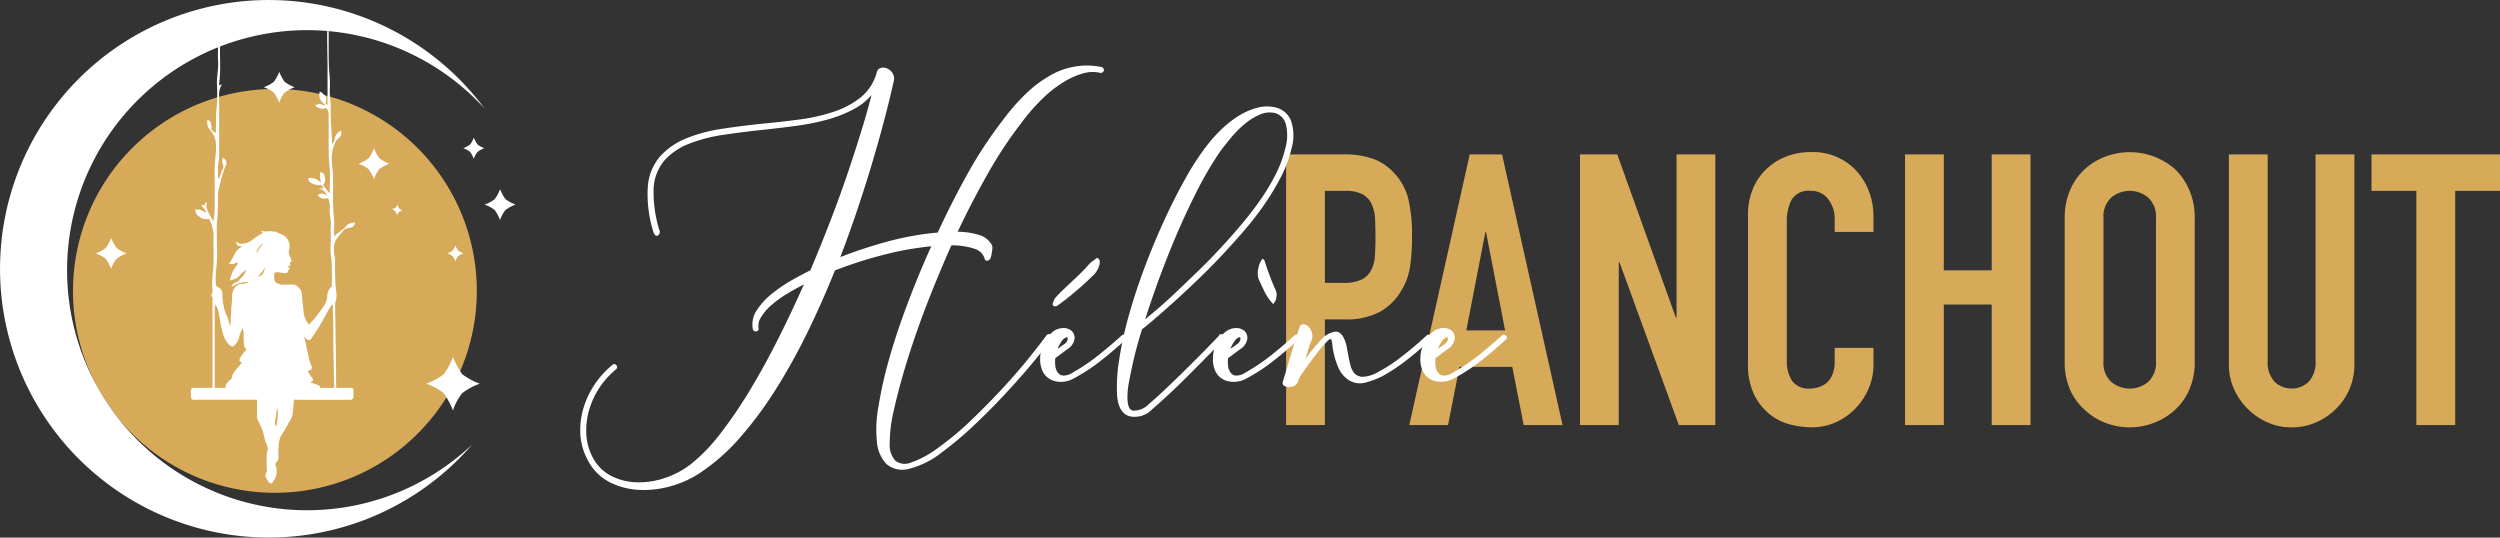 <svg xmlns="http://www.w3.org/2000/svg" xmlns:xlink="http://www.w3.org/1999/xlink" width="250.873" height="53.945" viewBox="0 0 250.873 53.945">
  <rect x="0" y="0" width="250.873" height="53.945" fill="#333333" stroke="none"/>
  <defs>
    <clipPath id="clip-path">
      <rect id="Rectangle_964" data-name="Rectangle 964" width="250.873" height="53.945" transform="translate(0 0)" fill="none"/>
    </clipPath>
  </defs>
  <g id="Groupe_3067" data-name="Groupe 3067" transform="translate(0 0)">
    <g id="Groupe_3064" data-name="Groupe 3064">
      <g id="Groupe_3063" data-name="Groupe 3063" clip-path="url(#clip-path)">
        <path id="Tracé_2866" data-name="Tracé 2866" d="M129.061,42.654V15.491H134.9a8.7,8.7,0,0,1,2.824.42,5.422,5.422,0,0,1,2.212,1.488,5.8,5.8,0,0,1,1.373,2.5,15.647,15.647,0,0,1,.382,3.873,19.194,19.194,0,0,1-.21,3.09,6.437,6.437,0,0,1-.9,2.365,5.673,5.673,0,0,1-2.136,2.079,7.189,7.189,0,0,1-3.51.745h-1.984v10.6Zm3.892-23.5v9.231h1.869a3.989,3.989,0,0,0,1.831-.342,2.166,2.166,0,0,0,.954-.954,3.489,3.489,0,0,0,.363-1.412q.057-.839.057-1.869,0-.953-.038-1.812a3.907,3.907,0,0,0-.344-1.507,2.165,2.165,0,0,0-.915-.992,3.634,3.634,0,0,0-1.755-.343Z" fill="#d6aa59"/>
      </g>
    </g>
    <path id="Tracé_2867" data-name="Tracé 2867" d="M141.422,42.654l6.065-27.163h3.243L156.8,42.654H152.9l-1.144-5.837h-5.3l-1.145,5.837Zm9.613-9.5-1.907-9.843h-.076l-1.908,9.843Z" fill="#d6aa59"/>
    <path id="Tracé_2868" data-name="Tracé 2868" d="M158.55,42.654V15.491h3.739l5.875,16.366h.076V15.491h3.891V42.654h-3.662l-5.951-16.328h-.076V42.654Z" fill="#d6aa59"/>
    <g id="Groupe_3066" data-name="Groupe 3066">
      <g id="Groupe_3065" data-name="Groupe 3065" clip-path="url(#clip-path)">
        <path id="Tracé_2869" data-name="Tracé 2869" d="M188,34.91v1.679a6.037,6.037,0,0,1-.477,2.383,6.58,6.58,0,0,1-1.316,2,6.35,6.35,0,0,1-1.965,1.393,5.738,5.738,0,0,1-2.422.515,8.73,8.73,0,0,1-2.251-.305,5.324,5.324,0,0,1-2.06-1.068A5.892,5.892,0,0,1,176,39.545a6.944,6.944,0,0,1-.591-3.072V21.519a6.625,6.625,0,0,1,.457-2.48,5.82,5.82,0,0,1,1.3-1.983,6.024,6.024,0,0,1,2-1.317,6.751,6.751,0,0,1,2.575-.476,5.9,5.9,0,0,1,4.464,1.793,6.354,6.354,0,0,1,1.316,2.079A7.015,7.015,0,0,1,188,21.748v1.526h-3.892v-1.3a3.146,3.146,0,0,0-.648-1.983,2.1,2.1,0,0,0-1.755-.839,1.975,1.975,0,0,0-1.926.9,4.8,4.8,0,0,0-.477,2.269V36.207a3.6,3.6,0,0,0,.515,1.983,2.028,2.028,0,0,0,1.85.8,2.8,2.8,0,0,0,.82-.134,2.468,2.468,0,0,0,.821-.438,2.331,2.331,0,0,0,.572-.84,3.411,3.411,0,0,0,.228-1.335V34.91Z" fill="#d6aa59"/>
        <path id="Tracé_2870" data-name="Tracé 2870" d="M191.168,42.654V15.491h3.892V27.127h4.806V15.491h3.892V42.654h-3.892V30.56H195.06V42.654Z" fill="#d6aa59"/>
        <path id="Tracé_2871" data-name="Tracé 2871" d="M207.191,21.9a6.935,6.935,0,0,1,.573-2.9,6.112,6.112,0,0,1,1.526-2.1,6.443,6.443,0,0,1,2.078-1.22,6.926,6.926,0,0,1,6.81,1.22,6.377,6.377,0,0,1,1.487,2.1,6.919,6.919,0,0,1,.573,2.9V36.245a6.855,6.855,0,0,1-.573,2.938,6.041,6.041,0,0,1-1.487,2.022,6.548,6.548,0,0,1-2.116,1.259,6.783,6.783,0,0,1-4.694,0,6.122,6.122,0,0,1-2.078-1.259,5.8,5.8,0,0,1-1.526-2.022,6.87,6.87,0,0,1-.573-2.938Zm3.892,14.345a2.579,2.579,0,0,0,.782,2.079,2.894,2.894,0,0,0,3.7,0,2.583,2.583,0,0,0,.784-2.079V21.9a2.586,2.586,0,0,0-.784-2.079,2.9,2.9,0,0,0-3.7,0,2.582,2.582,0,0,0-.782,2.079Z" fill="#d6aa59"/>
        <path id="Tracé_2872" data-name="Tracé 2872" d="M236.261,15.491v21.06a6.153,6.153,0,0,1-1.832,4.462,6.465,6.465,0,0,1-2.022,1.374,6.064,6.064,0,0,1-2.441.5,5.934,5.934,0,0,1-2.423-.5,6.629,6.629,0,0,1-3.376-3.376,6.028,6.028,0,0,1-.5-2.46V15.491h3.892V36.169a2.912,2.912,0,0,0,.686,2.136,2.489,2.489,0,0,0,3.434,0,2.916,2.916,0,0,0,.686-2.136V15.491Z" fill="#d6aa59"/>
        <path id="Tracé_2873" data-name="Tracé 2873" d="M242.479,42.654v-23.5h-4.5V15.491h12.9v3.663h-4.5v23.5Z" fill="#d6aa59"/>
        <path id="Tracé_2874" data-name="Tracé 2874" d="M70.088,47.38a10.116,10.116,0,0,1-2.8,1.259,9.757,9.757,0,0,1-3.12.372,7.129,7.129,0,0,1-2.926-.763,4.9,4.9,0,0,1-2.145-2.18,5.987,5.987,0,0,1-.709-2.5,7.472,7.472,0,0,1,.3-2.552A8.491,8.491,0,0,1,59.8,38.656a8.992,8.992,0,0,1,1.738-1.915q.1-.107.195,0a.142.142,0,0,1-.017.213,8.437,8.437,0,0,0-2.732,4.114,7.538,7.538,0,0,0-.3,2.464,5.791,5.791,0,0,0,.656,2.429,4.491,4.491,0,0,0,1.933,1.933,6.15,6.15,0,0,0,2.66.656,8.265,8.265,0,0,0,2.889-.461A8.812,8.812,0,0,0,69.45,46.67a17.389,17.389,0,0,0,2.943-3.049,45.718,45.718,0,0,0,2.962-4.345q1.47-2.428,2.888-5.248t2.731-5.8a24.014,24.014,0,0,0-2.145,1.17A10.811,10.811,0,0,0,77.2,30.607a4.968,4.968,0,0,0-.994,1.206,1.642,1.642,0,0,0-.23,1.134c.023.1-.012.148-.106.16a.146.146,0,0,1-.177-.124,2.358,2.358,0,0,1,.39-1.791,6.967,6.967,0,0,1,1.489-1.614,14.726,14.726,0,0,1,1.986-1.347q1.063-.6,1.88-.994Q82.5,24.721,83.474,22.2t1.773-4.893q.8-2.376,1.454-4.522t1.081-3.954a5.553,5.553,0,0,1-1.949,1.862,12.15,12.15,0,0,1-2.695,1.118,22.812,22.812,0,0,1-3.174.655q-1.684.231-3.387.408-2.021.213-3.954.5a15.991,15.991,0,0,0-3.475.887,6.7,6.7,0,0,0-2.536,1.684,4.846,4.846,0,0,0-1.17,2.89,13.025,13.025,0,0,0,.6,4.362c.047.071.029.16-.054.266s-.172.042-.266-.195a12.4,12.4,0,0,1-.567-4.468,5.054,5.054,0,0,1,1.205-3.014,7.022,7.022,0,0,1,2.589-1.773,15.532,15.532,0,0,1,3.529-.94q1.968-.3,4.06-.514,1.914-.177,3.759-.426a18.41,18.41,0,0,0,3.422-.779A8.866,8.866,0,0,0,86.453,9.9,5.053,5.053,0,0,0,88.1,7.415l.07-.284a.6.6,0,0,1,.478-.194.959.959,0,0,1,.479.159,1.09,1.09,0,0,1,.355.408.751.751,0,0,1,.071.55q-.39,1.771-.94,3.865t-1.241,4.414q-.691,2.323-1.524,4.788T84.06,26.068A44.628,44.628,0,0,1,89.042,24.4a28.693,28.693,0,0,1,5.159-.922q1.349-2.943,2.98-5.886a42.222,42.222,0,0,1,3.616-5.5,20.777,20.777,0,0,1,2.323-2.642A11.6,11.6,0,0,1,105.3,7.8a7.065,7.065,0,0,1,2.517-.957,6.894,6.894,0,0,1,2.695.035.146.146,0,1,1-.071.284,3.594,3.594,0,0,0-1.9.089,7.861,7.861,0,0,0-1.791.8,12.048,12.048,0,0,0-2.128,1.631,19.841,19.841,0,0,0-2.269,2.589,42.2,42.2,0,0,0-3.37,5.106q-1.63,2.871-3.12,6.028a7.584,7.584,0,0,1,2.287.3,1.953,1.953,0,0,1,1.259.976.56.56,0,0,1,.018.265q-.02.2-.054.426a3,3,0,0,1-.088.408c-.035.118-.089.19-.16.212q-.177.072-.177-.1A1.659,1.659,0,0,0,97.8,24.809a7.319,7.319,0,0,0-2.429-.337q-.852,1.914-1.7,3.989t-1.613,4.2q-.762,2.129-1.4,4.256t-1.1,4.184a14.407,14.407,0,0,0-.426,3.386,2.533,2.533,0,0,0,.621,1.863,1.712,1.712,0,0,0,1.7.212A10.157,10.157,0,0,0,94.308,45a29.629,29.629,0,0,0,3.28-2.748q1.683-1.614,3.174-3.228t2.641-3.049q1.152-1.436,1.72-2.216c.071-.1.142-.112.213-.054a.172.172,0,0,1,.036.231q-.569.816-1.756,2.252t-2.695,3.067Q99.414,40.89,97.712,42.5a34.52,34.52,0,0,1-3.3,2.783A8.54,8.54,0,0,1,91.1,46.919a2.3,2.3,0,0,1-2.057-.479,3.509,3.509,0,0,1-.9-2.2,12.253,12.253,0,0,1,.178-3.528A39.923,39.923,0,0,1,89.2,36.67q.567-2.091,1.294-4.166t1.543-4.1q.814-2.021,1.666-3.865a31.463,31.463,0,0,0-5.07.886,42.024,42.024,0,0,0-4.965,1.6q-1.276,3.189-2.766,6.24a59.868,59.868,0,0,1-3.191,5.745,37.7,37.7,0,0,1-3.6,4.841,19.821,19.821,0,0,1-4.024,3.528" fill="#fff"/>
        <path id="Tracé_2875" data-name="Tracé 2875" d="M105.762,35.854a3.083,3.083,0,0,0,0,.94,1.5,1.5,0,0,0,.3.727.871.871,0,0,0,.638.319,1.8,1.8,0,0,0,1.01-.319,19.458,19.458,0,0,0,2.607-1.756q1.223-.973,2.358-2,.07-.071.177.018t.036.159q-1.242,1.135-2.5,2.128a18.224,18.224,0,0,1-2.642,1.737,2.458,2.458,0,0,1-1.738.32,1.731,1.731,0,0,1-1.241-.922,3.181,3.181,0,0,1-.213-.709,3.662,3.662,0,0,1,.16-1.614,2.762,2.762,0,0,1,.869-1.33,1.594,1.594,0,0,1,1.028-.478,1.143,1.143,0,0,1,.816.23.8.8,0,0,1,.248.709,1.364,1.364,0,0,1-.674.922Zm1.135-1.205a.916.916,0,0,0,.372-.5.469.469,0,0,0-.035-.372c-.06-.083-.166-.1-.319-.054a1.163,1.163,0,0,0-.515.462,4.063,4.063,0,0,0-.566,1.205q.246-.177.513-.354c.178-.119.361-.248.55-.39" fill="#fff"/>
        <path id="Tracé_2876" data-name="Tracé 2876" d="M121.293,14.613a14.9,14.9,0,0,1,1.437-1.578,9.952,9.952,0,0,1,1.7-1.312,6.627,6.627,0,0,1,1.826-.78,3.628,3.628,0,0,1,1.845.018,2.067,2.067,0,0,1,1.329,1.258,4.5,4.5,0,0,1,.018,2.678,11.95,11.95,0,0,1-1.028,2.766,24.96,24.96,0,0,1-1.6,2.677,29.915,29.915,0,0,1-1.9,2.483q-1.011,1.188-1.968,2.216-1.208,1.313-2.465,2.535T118.1,29.826q-1.135,1.029-2.076,1.844c-.626.545-1.14.969-1.542,1.277q-.248.744-.5,1.666t-.461,1.862c-.14.626-.265,1.23-.371,1.809a8.3,8.3,0,0,0-.16,1.472c-.023.968.2,1.5.674,1.6a2.24,2.24,0,0,0,1.737-.71q.674-.567,1.632-1.471t1.968-1.9q1.011-.993,1.932-1.933t1.526-1.578c.094-.094.177-.106.248-.036a.134.134,0,0,1,0,.213q-.6.639-1.561,1.614t-1.986,2q-1.027,1.029-2.021,1.951T115.478,41a2.262,2.262,0,0,1-2.11.621q-.975-.3-1.117-1.9a16.926,16.926,0,0,1,.213-3.652,37.14,37.14,0,0,1,.975-4.433q.655-2.34,1.578-4.787t1.967-4.716q1.047-2.268,2.146-4.22a25.762,25.762,0,0,1,2.163-3.3m-6.667,17.873q.639-.532,1.578-1.33t2-1.809q1.063-1.011,2.234-2.145t2.305-2.376q.921-.991,1.914-2.163t1.88-2.429a21.85,21.85,0,0,0,1.578-2.606A11.793,11.793,0,0,0,129.13,14.9a4.769,4.769,0,0,0,.035-2.517,1.71,1.71,0,0,0-1.135-1.171,2.5,2.5,0,0,0-1.648.142,6.4,6.4,0,0,0-1.6.992,10.61,10.61,0,0,0-1.4,1.419q-.639.781-1.065,1.348a36.087,36.087,0,0,0-2.429,4.166q-1.187,2.36-2.2,4.787t-1.808,4.663q-.8,2.235-1.26,3.76" fill="#fff"/>
        <path id="Tracé_2877" data-name="Tracé 2877" d="M123.1,35.854a3.084,3.084,0,0,0,0,.94,1.5,1.5,0,0,0,.3.727.871.871,0,0,0,.638.319,1.8,1.8,0,0,0,1.01-.319,19.458,19.458,0,0,0,2.607-1.756q1.223-.973,2.358-2,.07-.071.177.018t.036.159q-1.242,1.135-2.5,2.128a18.224,18.224,0,0,1-2.642,1.737,2.458,2.458,0,0,1-1.738.32,1.731,1.731,0,0,1-1.241-.922,3.18,3.18,0,0,1-.213-.709,3.662,3.662,0,0,1,.16-1.614,2.762,2.762,0,0,1,.869-1.33,1.594,1.594,0,0,1,1.028-.478,1.143,1.143,0,0,1,.816.23.8.8,0,0,1,.248.709,1.364,1.364,0,0,1-.674.922Zm1.135-1.205a.916.916,0,0,0,.372-.5.469.469,0,0,0-.035-.372c-.06-.083-.166-.1-.319-.054a1.163,1.163,0,0,0-.515.462,4.063,4.063,0,0,0-.566,1.205q.246-.177.513-.354c.178-.119.361-.248.55-.39" fill="#fff"/>
        <path id="Tracé_2878" data-name="Tracé 2878" d="M132.889,33.975a2.261,2.261,0,0,1,1.046-.532c.366-.072.668.2.9.815a3.375,3.375,0,0,1,.16.585q.054.3.123.656c.073.4.155.792.249,1.17a2.12,2.12,0,0,0,.461.923,1.352,1.352,0,0,0,.958.372,3.684,3.684,0,0,0,1.666-.55q.461-.248.94-.549t1.047-.727q.566-.426,1.258-.993t1.578-1.383c.047-.047.1-.036.16.035s.064.13.017.178a33.656,33.656,0,0,1-2.8,2.357,18.365,18.365,0,0,1-2.022,1.295,8.578,8.578,0,0,1-1.649.62,1.932,1.932,0,0,1-1.65-.3,2.679,2.679,0,0,1-.922-1.189,7.656,7.656,0,0,1-.461-1.507c-.046-.236-.083-.466-.1-.691a2.106,2.106,0,0,0-.107-.515.239.239,0,0,0-.231-.176c-.1,0-.254.094-.443.283a14.557,14.557,0,0,0-1.045,1.223q-.658.834-1.686,2.323l-.353.745a.535.535,0,0,1-.267.178,1.163,1.163,0,0,1-.389.07.715.715,0,0,1-.356-.089.191.191,0,0,1-.088-.266q.036-.141.231-.78t.443-1.472c.166-.554.336-1.122.514-1.7s.337-1.081.478-1.507a.233.233,0,0,1,.284-.177.71.71,0,0,1,.39.213,1.258,1.258,0,0,1,.284.5.95.95,0,0,1-.036.673q-.319.852-.549,1.631a12.065,12.065,0,0,1-.443,1.277q.814-1.171,1.418-1.9t.993-1.117" fill="#fff"/>
        <path id="Tracé_2879" data-name="Tracé 2879" d="M143.917,35.854a3.083,3.083,0,0,0,0,.94,1.5,1.5,0,0,0,.3.727.878.878,0,0,0,.639.319,1.8,1.8,0,0,0,1.01-.319,19.522,19.522,0,0,0,2.607-1.756q1.223-.973,2.357-2c.048-.047.108-.041.178.018s.083.112.035.159q-1.241,1.135-2.5,2.128A18.152,18.152,0,0,1,145.9,37.8a2.461,2.461,0,0,1-1.739.32,1.733,1.733,0,0,1-1.241-.922,3.129,3.129,0,0,1-.213-.709,3.662,3.662,0,0,1,.159-1.614,2.771,2.771,0,0,1,.87-1.33,1.594,1.594,0,0,1,1.029-.478,1.14,1.14,0,0,1,.814.23.8.8,0,0,1,.248.709,1.364,1.364,0,0,1-.674.922Zm1.135-1.205a.911.911,0,0,0,.372-.5.465.465,0,0,0-.035-.372c-.06-.083-.166-.1-.319-.054a1.157,1.157,0,0,0-.514.462,4.111,4.111,0,0,0-.568,1.205q.249-.177.514-.354c.177-.119.361-.248.55-.39" fill="#fff"/>
        <path id="Tracé_2880" data-name="Tracé 2880" d="M70.088,47.38a10.116,10.116,0,0,1-2.8,1.259,9.757,9.757,0,0,1-3.12.372,7.129,7.129,0,0,1-2.926-.763,4.9,4.9,0,0,1-2.145-2.18,5.987,5.987,0,0,1-.709-2.5,7.472,7.472,0,0,1,.3-2.552A8.491,8.491,0,0,1,59.8,38.656a8.992,8.992,0,0,1,1.738-1.915q.1-.107.195,0a.142.142,0,0,1-.017.213,8.437,8.437,0,0,0-2.732,4.114,7.538,7.538,0,0,0-.3,2.464,5.791,5.791,0,0,0,.656,2.429,4.491,4.491,0,0,0,1.933,1.933,6.15,6.15,0,0,0,2.66.656,8.265,8.265,0,0,0,2.889-.461A8.812,8.812,0,0,0,69.45,46.67a17.389,17.389,0,0,0,2.943-3.049,45.718,45.718,0,0,0,2.962-4.345q1.47-2.428,2.888-5.248t2.731-5.8a24.014,24.014,0,0,0-2.145,1.17A10.811,10.811,0,0,0,77.2,30.607a4.968,4.968,0,0,0-.994,1.206,1.642,1.642,0,0,0-.23,1.134c.023.1-.012.148-.106.16a.146.146,0,0,1-.177-.124,2.358,2.358,0,0,1,.39-1.791,6.967,6.967,0,0,1,1.489-1.614,14.726,14.726,0,0,1,1.986-1.347q1.063-.6,1.88-.994Q82.5,24.721,83.474,22.2t1.773-4.893q.8-2.376,1.454-4.522t1.081-3.954a5.553,5.553,0,0,1-1.949,1.862,12.15,12.15,0,0,1-2.695,1.118,22.812,22.812,0,0,1-3.174.655q-1.684.231-3.387.408-2.021.213-3.954.5a15.991,15.991,0,0,0-3.475.887,6.7,6.7,0,0,0-2.536,1.684,4.846,4.846,0,0,0-1.17,2.89,13.025,13.025,0,0,0,.6,4.362c.047.071.029.16-.054.266s-.172.042-.266-.195a12.4,12.4,0,0,1-.567-4.468,5.054,5.054,0,0,1,1.205-3.014,7.022,7.022,0,0,1,2.589-1.773,15.532,15.532,0,0,1,3.529-.94q1.968-.3,4.06-.514,1.914-.177,3.759-.426a18.41,18.41,0,0,0,3.422-.779A8.866,8.866,0,0,0,86.453,9.9,5.053,5.053,0,0,0,88.1,7.415l.07-.284a.6.6,0,0,1,.478-.194.959.959,0,0,1,.479.159,1.09,1.09,0,0,1,.355.408.751.751,0,0,1,.071.55q-.39,1.771-.94,3.865t-1.241,4.414q-.691,2.323-1.524,4.788T84.06,26.068A44.628,44.628,0,0,1,89.042,24.4a28.693,28.693,0,0,1,5.159-.922q1.349-2.943,2.98-5.886a42.222,42.222,0,0,1,3.616-5.5,20.777,20.777,0,0,1,2.323-2.642A11.6,11.6,0,0,1,105.3,7.8a7.065,7.065,0,0,1,2.517-.957,6.894,6.894,0,0,1,2.695.035.146.146,0,1,1-.071.284,3.594,3.594,0,0,0-1.9.089,7.861,7.861,0,0,0-1.791.8,12.048,12.048,0,0,0-2.128,1.631,19.841,19.841,0,0,0-2.269,2.589,42.2,42.2,0,0,0-3.37,5.106q-1.63,2.871-3.12,6.028a7.584,7.584,0,0,1,2.287.3,1.953,1.953,0,0,1,1.259.976.56.56,0,0,1,.018.265q-.02.2-.054.426a3,3,0,0,1-.088.408c-.035.118-.089.19-.16.212q-.177.072-.177-.1A1.659,1.659,0,0,0,97.8,24.809a7.319,7.319,0,0,0-2.429-.337q-.852,1.914-1.7,3.989t-1.613,4.2q-.762,2.129-1.4,4.256t-1.1,4.184a14.407,14.407,0,0,0-.426,3.386,2.533,2.533,0,0,0,.621,1.863,1.712,1.712,0,0,0,1.7.212A10.157,10.157,0,0,0,94.308,45a29.629,29.629,0,0,0,3.28-2.748q1.683-1.614,3.174-3.228t2.641-3.049q1.152-1.436,1.72-2.216c.071-.1.142-.112.213-.054a.172.172,0,0,1,.036.231q-.569.816-1.756,2.252t-2.695,3.067Q99.414,40.89,97.712,42.5a34.52,34.52,0,0,1-3.3,2.783A8.54,8.54,0,0,1,91.1,46.919a2.3,2.3,0,0,1-2.057-.479,3.509,3.509,0,0,1-.9-2.2,12.253,12.253,0,0,1,.178-3.528A39.923,39.923,0,0,1,89.2,36.67q.567-2.091,1.294-4.166t1.543-4.1q.814-2.021,1.666-3.865a31.463,31.463,0,0,0-5.07.886,42.024,42.024,0,0,0-4.965,1.6q-1.276,3.189-2.766,6.24a59.868,59.868,0,0,1-3.191,5.745,37.7,37.7,0,0,1-3.6,4.841A19.821,19.821,0,0,1,70.088,47.38Z" fill="none" stroke="#fff" stroke-width="0.3"/>
        <path id="Tracé_2881" data-name="Tracé 2881" d="M105.762,35.854a3.083,3.083,0,0,0,0,.94,1.5,1.5,0,0,0,.3.727.871.871,0,0,0,.638.319,1.8,1.8,0,0,0,1.01-.319,19.458,19.458,0,0,0,2.607-1.756q1.223-.973,2.358-2,.07-.071.177.018t.036.159q-1.242,1.135-2.5,2.128a18.224,18.224,0,0,1-2.642,1.737,2.458,2.458,0,0,1-1.738.32,1.731,1.731,0,0,1-1.241-.922,3.181,3.181,0,0,1-.213-.709,3.662,3.662,0,0,1,.16-1.614,2.762,2.762,0,0,1,.869-1.33,1.594,1.594,0,0,1,1.028-.478,1.143,1.143,0,0,1,.816.23.8.8,0,0,1,.248.709,1.364,1.364,0,0,1-.674.922Zm1.135-1.205a.916.916,0,0,0,.372-.5.469.469,0,0,0-.035-.372c-.06-.083-.166-.1-.319-.054a1.163,1.163,0,0,0-.515.462,4.063,4.063,0,0,0-.566,1.205q.246-.177.513-.354C106.525,34.92,106.708,34.791,106.9,34.649Z" fill="none" stroke="#fff" stroke-width="0.3"/>
        <path id="Tracé_2882" data-name="Tracé 2882" d="M121.293,14.613a14.9,14.9,0,0,1,1.437-1.578,9.952,9.952,0,0,1,1.7-1.312,6.627,6.627,0,0,1,1.826-.78,3.628,3.628,0,0,1,1.845.018,2.067,2.067,0,0,1,1.329,1.258,4.5,4.5,0,0,1,.018,2.678,11.95,11.95,0,0,1-1.028,2.766,24.96,24.96,0,0,1-1.6,2.677,29.915,29.915,0,0,1-1.9,2.483q-1.011,1.188-1.968,2.216-1.208,1.313-2.465,2.535T118.1,29.826q-1.135,1.029-2.076,1.844c-.626.545-1.14.969-1.542,1.277q-.248.744-.5,1.666t-.461,1.862c-.14.626-.265,1.23-.371,1.809a8.3,8.3,0,0,0-.16,1.472c-.023.968.2,1.5.674,1.6a2.24,2.24,0,0,0,1.737-.71q.674-.567,1.632-1.471t1.968-1.9q1.011-.993,1.932-1.933t1.526-1.578c.094-.094.177-.106.248-.036a.134.134,0,0,1,0,.213q-.6.639-1.561,1.614t-1.986,2q-1.027,1.029-2.021,1.951T115.478,41a2.262,2.262,0,0,1-2.11.621q-.975-.3-1.117-1.9a16.926,16.926,0,0,1,.213-3.652,37.14,37.14,0,0,1,.975-4.433q.655-2.34,1.578-4.787t1.967-4.716q1.047-2.268,2.146-4.22A25.762,25.762,0,0,1,121.293,14.613Zm-6.667,17.873q.639-.532,1.578-1.33t2-1.809q1.063-1.011,2.234-2.145t2.305-2.376q.921-.991,1.914-2.163t1.88-2.429a21.85,21.85,0,0,0,1.578-2.606A11.793,11.793,0,0,0,129.13,14.9a4.769,4.769,0,0,0,.035-2.517,1.71,1.71,0,0,0-1.135-1.171,2.5,2.5,0,0,0-1.648.142,6.4,6.4,0,0,0-1.6.992,10.61,10.61,0,0,0-1.4,1.419q-.639.781-1.065,1.348a36.087,36.087,0,0,0-2.429,4.166q-1.187,2.36-2.2,4.787t-1.808,4.663Q115.088,30.961,114.626,32.486Z" fill="none" stroke="#fff" stroke-width="0.3"/>
        <path id="Tracé_2883" data-name="Tracé 2883" d="M123.1,35.854a3.084,3.084,0,0,0,0,.94,1.5,1.5,0,0,0,.3.727.871.871,0,0,0,.638.319,1.8,1.8,0,0,0,1.01-.319,19.458,19.458,0,0,0,2.607-1.756q1.223-.973,2.358-2,.07-.071.177.018t.036.159q-1.242,1.135-2.5,2.128a18.224,18.224,0,0,1-2.642,1.737,2.458,2.458,0,0,1-1.738.32,1.731,1.731,0,0,1-1.241-.922,3.18,3.18,0,0,1-.213-.709,3.662,3.662,0,0,1,.16-1.614,2.762,2.762,0,0,1,.869-1.33,1.594,1.594,0,0,1,1.028-.478,1.143,1.143,0,0,1,.816.23.8.8,0,0,1,.248.709,1.364,1.364,0,0,1-.674.922Zm1.135-1.205a.916.916,0,0,0,.372-.5.469.469,0,0,0-.035-.372c-.06-.083-.166-.1-.319-.054a1.163,1.163,0,0,0-.515.462,4.063,4.063,0,0,0-.566,1.205q.246-.177.513-.354C123.865,34.92,124.048,34.791,124.237,34.649Z" fill="none" stroke="#fff" stroke-width="0.3"/>
        <path id="Tracé_2884" data-name="Tracé 2884" d="M132.889,33.975a2.261,2.261,0,0,1,1.046-.532c.366-.072.668.2.9.815a3.375,3.375,0,0,1,.16.585q.054.3.123.656c.073.4.155.792.249,1.17a2.12,2.12,0,0,0,.461.923,1.352,1.352,0,0,0,.958.372,3.684,3.684,0,0,0,1.666-.55q.461-.248.94-.549t1.047-.727q.566-.426,1.258-.993t1.578-1.383c.047-.047.1-.036.16.035s.064.13.017.178a33.656,33.656,0,0,1-2.8,2.357,18.365,18.365,0,0,1-2.022,1.295,8.578,8.578,0,0,1-1.649.62,1.932,1.932,0,0,1-1.65-.3,2.679,2.679,0,0,1-.922-1.189,7.656,7.656,0,0,1-.461-1.507c-.046-.236-.083-.466-.1-.691a2.106,2.106,0,0,0-.107-.515.239.239,0,0,0-.231-.176c-.1,0-.254.094-.443.283a14.557,14.557,0,0,0-1.045,1.223q-.658.834-1.686,2.323l-.353.745a.535.535,0,0,1-.267.178,1.163,1.163,0,0,1-.389.07.715.715,0,0,1-.356-.089.191.191,0,0,1-.088-.266q.036-.141.231-.78t.443-1.472c.166-.554.336-1.122.514-1.7s.337-1.081.478-1.507a.233.233,0,0,1,.284-.177.71.71,0,0,1,.39.213,1.258,1.258,0,0,1,.284.5.95.95,0,0,1-.036.673q-.319.852-.549,1.631a12.065,12.065,0,0,1-.443,1.277q.814-1.171,1.418-1.9T132.889,33.975Z" fill="none" stroke="#fff" stroke-width="0.3"/>
        <path id="Tracé_2885" data-name="Tracé 2885" d="M143.917,35.854a3.083,3.083,0,0,0,0,.94,1.5,1.5,0,0,0,.3.727.878.878,0,0,0,.639.319,1.8,1.8,0,0,0,1.01-.319,19.522,19.522,0,0,0,2.607-1.756q1.223-.973,2.357-2c.048-.047.108-.041.178.018s.083.112.035.159q-1.241,1.135-2.5,2.128A18.152,18.152,0,0,1,145.9,37.8a2.461,2.461,0,0,1-1.739.32,1.733,1.733,0,0,1-1.241-.922,3.129,3.129,0,0,1-.213-.709,3.662,3.662,0,0,1,.159-1.614,2.771,2.771,0,0,1,.87-1.33,1.594,1.594,0,0,1,1.029-.478,1.14,1.14,0,0,1,.814.23.8.8,0,0,1,.248.709,1.364,1.364,0,0,1-.674.922Zm1.135-1.205a.911.911,0,0,0,.372-.5.465.465,0,0,0-.035-.372c-.06-.083-.166-.1-.319-.054a1.157,1.157,0,0,0-.514.462,4.111,4.111,0,0,0-.568,1.205q.249-.177.514-.354C144.679,34.92,144.863,34.791,145.052,34.649Z" fill="none" stroke="#fff" stroke-width="0.3"/>
        <path id="Tracé_2886" data-name="Tracé 2886" d="M107.845,29.316q1-.833,1.8-1.635a2.156,2.156,0,0,0,.668-1.069q.167-.6-.233-.734-.636.468-.7.534a19.7,19.7,0,0,1-1.586,1.619q-1.084,1.018-1.251,1.185-.435.435-.668.7a2.291,2.291,0,0,0-.234.568.17.17,0,0,0,.05.183.269.269,0,0,0,.234.068.409.409,0,0,0,.25-.117q.936-.667,1.67-1.3Zm20.164.835a2.1,2.1,0,0,0,.1-.668,1.929,1.929,0,0,0-.2-.6,23.563,23.563,0,0,1-1-2.7,1.276,1.276,0,0,0-.2-.234,2.028,2.028,0,0,0-.433.969,1.934,1.934,0,0,0,.032,1.1q.635,1.37.7,1.469a5.18,5.18,0,0,0,.767,1.035l.234-.367Z" fill="#fff"/>
        <path id="Tracé_2887" data-name="Tracé 2887" d="M27.585,49.453A20.263,20.263,0,1,0,7.323,29.189h0A20.263,20.263,0,0,0,27.585,49.453Z" fill="#d6aa59"/>
        <path id="Tracé_2888" data-name="Tracé 2888" d="M32.653,10.743a1.087,1.087,0,0,1,.329.812c-.014.289,0,.58,0,.87,0,.707-.012,1.414,0,2.121a17.875,17.875,0,0,0,.085,2.133,15.263,15.263,0,0,1,.021,2.117v.625l-.665-.835a.9.9,0,0,0,.2-.73c-.037-.261-.109-.53-.48-.593a2.232,2.232,0,0,0,.082,1.1,1.436,1.436,0,0,0-.723-.458c-.305-.068-.567-.074-.555-.024-.1.476.784.746,1.266.7.145-.014.224.292.252.338-.106.049-.433-.1-.42.062.435-.008.674.408.806.709a.667.667,0,0,0-.935-.125l-.005,0c.12.355.723.458,1.008.3a2.293,2.293,0,0,1,.161,1.194c-.027.517.16,1.011.121,1.533s-.008,1.051-.008,1.576a9.3,9.3,0,0,0,.019,1.574,9.409,9.409,0,0,1,.087,1.481c.01.506,0,1.014,0,1.523a1.228,1.228,0,0,0-.458.959,1.95,1.95,0,0,1-.3.94c-.192.271-.9,1.261-1.021,1.383a3.878,3.878,0,0,0-.5.556,2.308,2.308,0,0,1-.557-1.25,7.843,7.843,0,0,0-.094-.879c-.019-.307-.062-.671-.072-.979a1.109,1.109,0,0,0-.386-.687.927.927,0,0,0-.578-.241c-.417,0-.655.026-1.115.026a3.589,3.589,0,0,1-.439-.17.52.52,0,0,1-.2-.181.57.57,0,0,1-.049-.257,1.859,1.859,0,0,1,.006-.567c.241-.212.856.053,1.193.017.147-.056.185-.194.229-.306.031-.08.12-.14.12-.212s-.21-.038-.2-.145c0-.049.162-.016.228-.108.1-.134-.024-.086-.036-.3,0-.035.122-.027.181-.1.047-.054-.019-.152-.048-.241-.046-.143-.109-.278-.166-.438A.689.689,0,0,1,29,25.116a1.294,1.294,0,0,0-.824-1.634l-.061-.018c-.224-.07-.405-.254-.672-.227-.107.011-.238-.085-.443-.037a1.475,1.475,0,0,1-.8-.064c.051.122.1.233.246.233a5.123,5.123,0,0,0-1.081.668,1.785,1.785,0,0,1-1.037.416.631.631,0,0,1-.629-.25.6.6,0,0,0,.168.443.826.826,0,0,0,.4.048c0,.05,0,.035-.01.04-.633.466-.542.472-.958,1.226-.1.174-.2.345-.3.52A.881.881,0,0,0,23.8,26.3c.077.147.029.249-.069.379a2.662,2.662,0,0,0-.468.783c-.065.208-.128.417-.213.695a4.37,4.37,0,0,0,.621-.212c.313-.132.423-.417.733-.638.063-.045.168-.182.255-.2-.021.373-.313.6-.793,1.146-.066.075-.569.1-.641.57a2.634,2.634,0,0,1,.695-.378,4.485,4.485,0,0,1,.582-.141c.217-.036.337.085.578.037a3.7,3.7,0,0,1-.66.12c-.651.011-1,.4-1.122,1.075a2.465,2.465,0,0,0,0,.543,11.464,11.464,0,0,0-.11,1.423c-.044.369-.052.929-.068,1.248a6.907,6.907,0,0,1-.257-.829,1.829,1.829,0,0,0-.1-.231,3.46,3.46,0,0,1-.329-1.059,4.6,4.6,0,0,1-.115-1.04.8.8,0,0,0-.459-.8.316.316,0,0,1-.2-.332,7.762,7.762,0,0,1,.017-1.248,14.66,14.66,0,0,0,.091-2.513c.02-.834-.059-1.674.021-2.5.094-.966.076-1.929.1-2.893a2.109,2.109,0,0,1,.1-.445,12.63,12.63,0,0,1,.711-2.37.281.281,0,0,0,.018-.183.616.616,0,0,0-.363-.481.986.986,0,0,0,.013.665.494.494,0,0,1-.025.489c-.107.2-.141.387-.253.659,0,.017-.074.266-.177.307a7.672,7.672,0,0,1-.013-1.5,5.944,5.944,0,0,0,.083-1.483q.021-2.719,0-5.438c0-.777.292-.9.231-1.045-.048-.033-.168.116-.225.078,0-.186.083-.8.1-1.363s-.024-2.155-.012-2.45c.009-.219-.1-.12-.2-.153v.367c0,.363-.024.727.005,1.087.065.79-.128,1.563-.116,2.348a16.436,16.436,0,0,1-.02,2.39c-.111.842-.041,1.676-.092,2.512,0,.014-.166.063-.443-.311-.011-.287.088-.759-.379-.984a1.135,1.135,0,0,0,.235,1.03,2.356,2.356,0,0,1,.52.929,1.645,1.645,0,0,1,.071.347,6.577,6.577,0,0,1-.008,1.14,18.822,18.822,0,0,0-.1,2.839c-.013.943.009,1.886-.01,2.828a9.062,9.062,0,0,1-.14,1.1c-.254-.536-.867-1.3-.639-1.807.025-.056-.089-.09-.085-.154-.115.173-.09.271-.156.37-.075-.017-.181-.136-.292-.033.085.284.457.424.449.783a1.384,1.384,0,0,0-1.076-.34.84.84,0,0,0,.384.7,1.073,1.073,0,0,0,1,.219,4.5,4.5,0,0,1,.456,1.673c-.032.76,0,1.523-.009,2.284a11.57,11.57,0,0,1-.09,1.643,8.527,8.527,0,0,0-.006,1.683c.009.163-.238.367-.037.571.083.086.024.212.024.372v9.1H21.4c.014-.047.15-.155.148-.2V31.86c0-.39-.01-.617,0-.924,0-.1.053-.225.065-.406a2.757,2.757,0,0,1,.375,1.117,18.373,18.373,0,0,0,.4,1.9c.14.465.537,1.18.946,1.231.2-.026.49-.452.633-.8a3.327,3.327,0,0,1,.4-1.074c.005.108.072.321.084.586a6.877,6.877,0,0,0,.044,1.2c.057.14.082.342.278.352a5.289,5.289,0,0,0-.515.613c-.157.217-.289.506-.208.6.112.1.149.07.227.106-.127.234-.534.608-.742.921-.275.414-.293.517-.241.626-.036.157-.7.441-.666,1.012H19.483c-.235,0-.319.084-.327.309-.006.2-.007.4,0,.6s.1.276.3.287c.108.006.217,0,.325,0h6.013c0,.537.011,1.058-.006,1.579a.989.989,0,0,0,.126.547,5.8,5.8,0,0,1,.648,1.8,6.608,6.608,0,0,0,.268.757c.032.1.082.228.043.3a2.3,2.3,0,0,0-.1,1.047,7.911,7.911,0,0,0,0,.924c0,.091.035.2-.006.268-.24.372-.085.591.095.88a.493.493,0,0,0,.252.266c.167.067.207-.034.263-.119a1.666,1.666,0,0,0,.282-1.654c-.083-.287.082-.276.178-.444a.611.611,0,0,0,.109-.434,5.376,5.376,0,0,1,.021-1.046,2.327,2.327,0,0,1,.42-1.353c.224-.33.414-.709.631-1.095a2.018,2.018,0,0,0,.361-.9,2.187,2.187,0,0,0,.036-.361c.024-.347.057-.586.085-.973.2,0,.209.012.367.012h5a1.458,1.458,0,0,0,.379-.009c.086-.024.156-.119.224-.192.017-.019,0-.069,0-.106-.008-.978.121-.894-.836-.89H32.142c-.084-.3-.309-.3-.539-.386s-.262-.115-.542-.217c.227-.025.3-.012.337-.121.052-.177-.116-.31-.215-.464l-.311-.489a1.186,1.186,0,0,1,.152-.063.31.31,0,0,0,.274-.341.321.321,0,0,0-.038-.118,4.585,4.585,0,0,1-.359-1.265c-.009-.069-.347-1.539-.382-1.668.03-.007.126.149.138.159.31.258.431.264.639-.052a24.356,24.356,0,0,0,1.471-2.434,6.909,6.909,0,0,1,.5-.814c.085-.088.139-.133.133-.039.014,1.065.055,2.5.048,3.614,0,.489.087,4.767.1,5.108,0,.008.127-.008.187.03v-.337c0-1.83-.087-7.511-.1-7.769.014-.333,0-.681-.01-.815a2.1,2.1,0,0,0,.1-1.2,30.076,30.076,0,0,1-.1-3.329c-.008-.15-.084-.3-.1-.445a4.43,4.43,0,0,1,0-.489,1.53,1.53,0,0,1,.26-1,6.04,6.04,0,0,1,.582-.733c.142-.164.3-.311.51-.517-.128.023-.06.04-.129.046a8.12,8.12,0,0,0-.684.507,2.044,2.044,0,0,0-.508.46c-.013-.161-.029-.274-.03-.387a13.78,13.78,0,0,0-.01-1.521c-.178-1.5-.039-3.015-.118-4.519-.018-.343-.084-.693-.091-1.043a3.833,3.833,0,0,1,.366-2.022.639.639,0,0,0,.023-.333c-.114.176-.229.351-.344.527-.014-.015-.039-.027-.039-.041-.006-1.144-.165-2.282-.124-3.431.02-.581-.077-1.165-.1-1.748a13.706,13.706,0,0,0-.024-1.79c-.114-.7-.074-3.622-.08-4.29,0-.014-.121-.021-.151-.018-.024.6.042,3.33.035,3.9s0,1.159,0,1.739v1.794l-.338-.273c.05.195.085.334.121.472ZM27.843,40.99a4.833,4.833,0,0,1-.15,1.842c-.2-.42-.027-.734.006-1.1.035-.39.126-.853.144-.747ZM25.749,25.43a1.228,1.228,0,0,1,.432-.848.478.478,0,0,1,.256-.114,2.209,2.209,0,0,0-.425.475c-.1.141-.162.347-.263.487" fill="#fff"/>
        <path id="Tracé_2889" data-name="Tracé 2889" d="M48.627,10.894A26.97,26.97,0,1,0,47.38,44.607a24.088,24.088,0,1,1,.931-34.053c.107.112.212.226.316.34" fill="#fff"/>
        <path id="Tracé_2890" data-name="Tracé 2890" d="M26.5,26.79a.78.78,0,0,1-.2.5,2.206,2.206,0,0,0-.386.5.777.777,0,0,0,.3-.172.761.761,0,0,0,.289-.4.571.571,0,0,0,0-.43Z" fill="#d6aa59"/>
        <path id="Tracé_2891" data-name="Tracé 2891" d="M32.588,10.476s.282-.465.09-.785a1.526,1.526,0,0,0-.585-.505,1.041,1.041,0,0,0,.039.77,1.362,1.362,0,0,0,.456.52" fill="#fff"/>
        <path id="Tracé_2892" data-name="Tracé 2892" d="M28.021,7.2a3.8,3.8,0,0,1-.543,1.009,3.73,3.73,0,0,1-1.009.544,3.374,3.374,0,0,1,1.009.543,4.546,4.546,0,0,1,.543,1.009A3.037,3.037,0,0,1,28.564,9.3a3.593,3.593,0,0,1,1.009-.543,4.277,4.277,0,0,1-1.009-.544A4.765,4.765,0,0,1,28.021,7.2" fill="#fff"/>
        <path id="Tracé_2893" data-name="Tracé 2893" d="M50.183,18.98a3.777,3.777,0,0,1-.543,1.008,3.727,3.727,0,0,1-1.009.543,3.4,3.4,0,0,1,1.009.543,4.546,4.546,0,0,1,.543,1.009,3.037,3.037,0,0,1,.543-1.009,3.593,3.593,0,0,1,1.009-.543,4.31,4.31,0,0,1-1.009-.543,4.758,4.758,0,0,1-.543-1.008" fill="#fff"/>
        <path id="Tracé_2894" data-name="Tracé 2894" d="M47.547,13.811a2.621,2.621,0,0,1-.372.691,2.537,2.537,0,0,1-.691.372,2.322,2.322,0,0,1,.691.372,3.093,3.093,0,0,1,.372.691,2.076,2.076,0,0,1,.372-.691,2.462,2.462,0,0,1,.692-.372,2.907,2.907,0,0,1-.692-.372,3.314,3.314,0,0,1-.372-.691" fill="#fff"/>
        <path id="Tracé_2895" data-name="Tracé 2895" d="M45.7,24.63a1.974,1.974,0,0,1-.28.519,1.918,1.918,0,0,1-.518.278,1.734,1.734,0,0,1,.518.28,2.315,2.315,0,0,1,.28.518,1.546,1.546,0,0,1,.278-.518,1.837,1.837,0,0,1,.519-.28,2.217,2.217,0,0,1-.519-.278,2.492,2.492,0,0,1-.278-.519" fill="#fff"/>
        <path id="Tracé_2896" data-name="Tracé 2896" d="M11.154,23.876a3.777,3.777,0,0,1-.543,1.008,3.727,3.727,0,0,1-1.009.543,3.4,3.4,0,0,1,1.009.543,4.546,4.546,0,0,1,.543,1.009A3.037,3.037,0,0,1,11.7,25.97a3.593,3.593,0,0,1,1.009-.543,4.31,4.31,0,0,1-1.009-.543,4.758,4.758,0,0,1-.543-1.008" fill="#fff"/>
        <path id="Tracé_2897" data-name="Tracé 2897" d="M37.527,14.877a3.8,3.8,0,0,1-.544,1.009,3.686,3.686,0,0,1-1.009.543,3.4,3.4,0,0,1,1.009.543,4.55,4.55,0,0,1,.544,1.009,3.037,3.037,0,0,1,.543-1.009,3.593,3.593,0,0,1,1.009-.543,4.29,4.29,0,0,1-1.009-.543,4.765,4.765,0,0,1-.543-1.009" fill="#fff"/>
        <path id="Tracé_2898" data-name="Tracé 2898" d="M45.455,35.821a6.563,6.563,0,0,1-.94,1.746,6.449,6.449,0,0,1-1.746.94,5.866,5.866,0,0,1,1.746.94,7.837,7.837,0,0,1,.94,1.745,5.255,5.255,0,0,1,.94-1.745,6.182,6.182,0,0,1,1.746-.94,7.431,7.431,0,0,1-1.746-.94,8.353,8.353,0,0,1-.94-1.746" fill="#fff"/>
        <path id="Tracé_2899" data-name="Tracé 2899" d="M39.888,20.531a1.476,1.476,0,0,0,.164.37,1.421,1.421,0,0,0,.328.237,1.032,1.032,0,0,0-.348.13,1.4,1.4,0,0,0-.2.312,1.17,1.17,0,0,0-.164-.37,1.383,1.383,0,0,0-.327-.236,1.276,1.276,0,0,0,.347-.13A1.424,1.424,0,0,0,39.888,20.531Z" fill="#fff"/>
        <path id="Tracé_2900" data-name="Tracé 2900" d="M35.65,22.347s-.107.35-.284.435a3.047,3.047,0,0,1-.789.17s-.028-.146.29-.4a1.165,1.165,0,0,1,.783-.2Z" fill="#fff"/>
        <path id="Tracé_2901" data-name="Tracé 2901" d="M34.22,13.111a.852.852,0,0,1-.019.519,3.053,3.053,0,0,1-.589.552s-.1-.11.04-.495a1.166,1.166,0,0,1,.568-.576" fill="#fff"/>
        <path id="Tracé_2902" data-name="Tracé 2902" d="M31.627,10.611s.293-.221.486-.186a3.082,3.082,0,0,1,.738.327s-.063.135-.472.157a1.166,1.166,0,0,1-.752-.3Z" fill="#fff"/>
      </g>
    </g>
  </g>
</svg>
